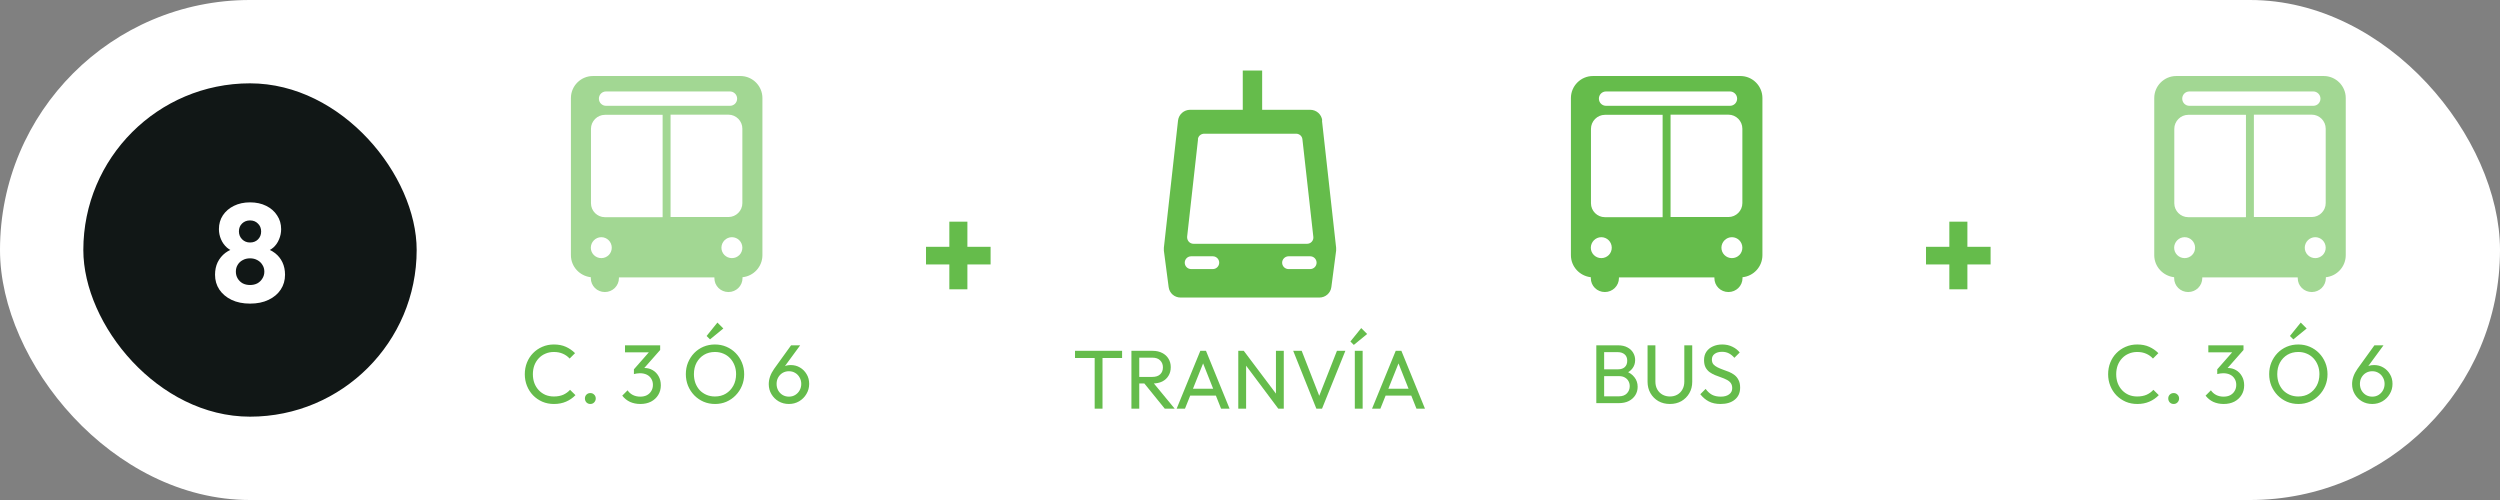 <svg width="360" height="72" viewBox="0 0 360 72" fill="none" xmlns="http://www.w3.org/2000/svg">
<rect x="0" y="0" width="360" height="72" fill="#808080" stroke="none"/>
<rect width="360" height="72" rx="36" fill="white"/>
<rect x="12" y="12" width="48" height="48" rx="24" fill="#111716"/>
<path d="M36.005 43.72C34.991 43.72 34.105 43.54 33.345 43.18C32.598 42.82 32.011 42.327 31.585 41.7C31.171 41.073 30.965 40.36 30.965 39.56C30.965 38.893 31.091 38.293 31.345 37.76C31.611 37.227 31.978 36.78 32.445 36.42C32.925 36.06 33.478 35.813 34.105 35.68L34.045 36.32C33.511 36.2 33.058 35.98 32.685 35.66C32.311 35.327 32.025 34.927 31.825 34.46C31.625 33.993 31.525 33.507 31.525 33C31.525 32.253 31.711 31.593 32.085 31.02C32.471 30.433 33.005 29.973 33.685 29.64C34.365 29.307 35.138 29.14 36.005 29.14C36.885 29.14 37.658 29.307 38.325 29.64C39.005 29.973 39.531 30.433 39.905 31.02C40.291 31.593 40.485 32.253 40.485 33C40.485 33.507 40.385 33.993 40.185 34.46C39.998 34.927 39.718 35.327 39.345 35.66C38.971 35.98 38.518 36.2 37.985 36.32L37.905 35.68C38.545 35.813 39.098 36.06 39.565 36.42C40.045 36.78 40.411 37.227 40.665 37.76C40.918 38.293 41.045 38.893 41.045 39.56C41.045 40.36 40.838 41.073 40.425 41.7C40.011 42.327 39.425 42.82 38.665 43.18C37.918 43.54 37.031 43.72 36.005 43.72ZM36.005 41.04C36.405 41.04 36.758 40.96 37.065 40.8C37.371 40.627 37.611 40.393 37.785 40.1C37.971 39.807 38.065 39.48 38.065 39.12C38.065 38.747 37.971 38.42 37.785 38.14C37.611 37.847 37.371 37.62 37.065 37.46C36.758 37.287 36.405 37.2 36.005 37.2C35.605 37.2 35.251 37.287 34.945 37.46C34.638 37.62 34.398 37.847 34.225 38.14C34.051 38.42 33.965 38.747 33.965 39.12C33.965 39.48 34.051 39.807 34.225 40.1C34.398 40.393 34.638 40.627 34.945 40.8C35.251 40.96 35.605 41.04 36.005 41.04ZM36.005 34.92C36.471 34.92 36.851 34.773 37.145 34.48C37.451 34.173 37.605 33.793 37.605 33.34C37.605 32.873 37.451 32.493 37.145 32.2C36.851 31.893 36.471 31.74 36.005 31.74C35.551 31.74 35.171 31.887 34.865 32.18C34.558 32.473 34.405 32.853 34.405 33.32C34.405 33.773 34.558 34.153 34.865 34.46C35.171 34.767 35.551 34.92 36.005 34.92Z" fill="white"/>
<path opacity="0.6" d="M106.557 10.947H85.379C83.634 10.947 82.212 12.377 82.212 14.115V36.751C82.212 38.401 83.483 39.743 85.077 39.919C85.077 39.963 85.077 40.007 85.077 40.051C85.077 41.173 85.982 42.053 87.102 42.053C88.223 42.053 89.127 41.151 89.127 40.051C89.127 40.007 89.127 39.985 89.127 39.941H102.873C102.873 39.941 102.873 40.007 102.873 40.051C102.873 41.173 103.777 42.053 104.898 42.053C106.018 42.053 106.923 41.151 106.923 40.051C106.923 40.007 106.923 39.963 106.923 39.919C108.517 39.765 109.788 38.401 109.788 36.751V14.115C109.788 12.377 108.366 10.947 106.621 10.947M87.318 13.169H105.113C105.673 13.169 106.147 13.631 106.147 14.203C106.147 14.775 105.695 15.237 105.113 15.237H87.275C86.693 15.237 86.241 14.775 86.241 14.203C86.241 13.631 86.693 13.169 87.275 13.169M86.585 37.169C85.745 37.169 85.077 36.487 85.077 35.673C85.077 34.859 85.745 34.155 86.585 34.155C87.426 34.155 88.093 34.837 88.093 35.673C88.093 36.509 87.426 37.169 86.585 37.169ZM95.418 31.274H87.102C86.004 31.274 85.099 30.372 85.099 29.272V18.559C85.099 17.459 86.004 16.535 87.102 16.535H95.418V31.274ZM105.393 37.169C104.553 37.169 103.885 36.487 103.885 35.673C103.885 34.859 104.553 34.155 105.393 34.155C106.233 34.155 106.901 34.837 106.901 35.673C106.901 36.509 106.233 37.169 105.393 37.169ZM106.901 29.25C106.901 30.35 105.996 31.252 104.898 31.252H96.56V16.513H104.898C105.996 16.513 106.901 17.415 106.901 18.537V29.25Z" fill="#65BC4B"/>
<path d="M79.77 58.173C79.17 58.173 78.614 58.065 78.102 57.849C77.59 57.625 77.142 57.317 76.758 56.925C76.382 56.533 76.09 56.077 75.882 55.557C75.674 55.037 75.57 54.481 75.57 53.889C75.57 53.289 75.674 52.729 75.882 52.209C76.09 51.689 76.382 51.237 76.758 50.853C77.142 50.461 77.586 50.157 78.09 49.941C78.602 49.717 79.158 49.605 79.758 49.605C80.414 49.605 80.99 49.717 81.486 49.941C81.982 50.165 82.422 50.469 82.806 50.853L82.026 51.633C81.762 51.337 81.438 51.105 81.054 50.937C80.678 50.769 80.246 50.685 79.758 50.685C79.318 50.685 78.914 50.765 78.546 50.925C78.178 51.077 77.858 51.297 77.586 51.585C77.314 51.873 77.102 52.213 76.95 52.605C76.806 52.997 76.734 53.425 76.734 53.889C76.734 54.353 76.806 54.781 76.95 55.173C77.102 55.565 77.314 55.905 77.586 56.193C77.858 56.481 78.178 56.705 78.546 56.865C78.914 57.017 79.318 57.093 79.758 57.093C80.278 57.093 80.73 57.009 81.114 56.841C81.498 56.665 81.822 56.429 82.086 56.133L82.866 56.901C82.482 57.301 82.03 57.613 81.51 57.837C80.998 58.061 80.418 58.173 79.77 58.173ZM85.008 58.173C84.784 58.173 84.596 58.097 84.444 57.945C84.3 57.785 84.228 57.597 84.228 57.381C84.228 57.157 84.3 56.973 84.444 56.829C84.596 56.677 84.784 56.601 85.008 56.601C85.232 56.601 85.416 56.677 85.56 56.829C85.712 56.973 85.788 57.157 85.788 57.381C85.788 57.597 85.712 57.785 85.56 57.945C85.416 58.097 85.232 58.173 85.008 58.173ZM92.208 58.173C91.664 58.173 91.168 58.073 90.72 57.873C90.28 57.665 89.908 57.365 89.604 56.973L90.372 56.205C90.556 56.485 90.808 56.709 91.128 56.877C91.448 57.037 91.804 57.117 92.196 57.117C92.564 57.117 92.88 57.049 93.144 56.913C93.416 56.769 93.628 56.569 93.78 56.313C93.94 56.057 94.02 55.761 94.02 55.425C94.02 55.081 93.94 54.785 93.78 54.537C93.628 54.281 93.412 54.085 93.132 53.949C92.852 53.813 92.52 53.745 92.136 53.745C91.992 53.745 91.848 53.757 91.704 53.781C91.56 53.797 91.42 53.825 91.284 53.865L91.764 53.217C91.916 53.145 92.08 53.089 92.256 53.049C92.432 53.009 92.608 52.989 92.784 52.989C93.232 52.989 93.632 53.093 93.984 53.301C94.344 53.509 94.628 53.801 94.836 54.177C95.052 54.553 95.16 54.989 95.16 55.485C95.16 56.013 95.032 56.481 94.776 56.889C94.528 57.289 94.184 57.605 93.744 57.837C93.304 58.061 92.792 58.173 92.208 58.173ZM91.284 53.865V53.181L93.72 50.409L95.064 50.397L92.556 53.241L91.284 53.865ZM90 50.733V49.725H95.064V50.397L94.08 50.733H90ZM102.973 58.173C102.381 58.173 101.829 58.065 101.317 57.849C100.805 57.625 100.357 57.317 99.973 56.925C99.589 56.525 99.289 56.065 99.073 55.545C98.865 55.025 98.761 54.469 98.761 53.877C98.761 53.277 98.865 52.721 99.073 52.209C99.289 51.689 99.585 51.233 99.961 50.841C100.345 50.449 100.789 50.145 101.293 49.929C101.805 49.713 102.357 49.605 102.949 49.605C103.541 49.605 104.089 49.713 104.593 49.929C105.105 50.145 105.553 50.449 105.937 50.841C106.321 51.233 106.621 51.689 106.837 52.209C107.053 52.729 107.161 53.289 107.161 53.889C107.161 54.481 107.053 55.037 106.837 55.557C106.621 56.077 106.321 56.533 105.937 56.925C105.561 57.317 105.117 57.625 104.605 57.849C104.101 58.065 103.557 58.173 102.973 58.173ZM102.949 57.093C103.549 57.093 104.073 56.957 104.521 56.685C104.977 56.405 105.337 56.025 105.601 55.545C105.865 55.057 105.997 54.501 105.997 53.877C105.997 53.413 105.921 52.989 105.769 52.605C105.617 52.213 105.405 51.873 105.133 51.585C104.861 51.297 104.541 51.077 104.173 50.925C103.805 50.765 103.397 50.685 102.949 50.685C102.357 50.685 101.833 50.821 101.377 51.093C100.929 51.365 100.573 51.741 100.309 52.221C100.053 52.701 99.925 53.253 99.925 53.877C99.925 54.341 99.997 54.773 100.141 55.173C100.293 55.565 100.501 55.905 100.765 56.193C101.037 56.473 101.357 56.693 101.725 56.853C102.101 57.013 102.509 57.093 102.949 57.093ZM102.241 48.873L101.749 48.381L103.309 46.449L104.161 47.301L102.241 48.873ZM113.605 58.173C113.053 58.173 112.557 58.045 112.117 57.789C111.685 57.533 111.341 57.189 111.085 56.757C110.829 56.325 110.701 55.845 110.701 55.317C110.701 54.581 110.957 53.849 111.469 53.121L113.917 49.725H115.225L112.717 53.145L112.309 53.361C112.405 53.193 112.521 53.053 112.657 52.941C112.793 52.821 112.961 52.729 113.161 52.665C113.361 52.601 113.597 52.569 113.869 52.569C114.357 52.569 114.797 52.685 115.189 52.917C115.589 53.149 115.909 53.469 116.149 53.877C116.397 54.277 116.521 54.745 116.521 55.281C116.521 55.809 116.389 56.293 116.125 56.733C115.869 57.173 115.517 57.525 115.069 57.789C114.629 58.045 114.141 58.173 113.605 58.173ZM113.605 57.117C113.941 57.117 114.241 57.037 114.505 56.877C114.777 56.709 114.989 56.489 115.141 56.217C115.301 55.937 115.381 55.625 115.381 55.281C115.381 54.937 115.301 54.629 115.141 54.357C114.989 54.077 114.777 53.857 114.505 53.697C114.241 53.537 113.941 53.457 113.605 53.457C113.269 53.457 112.965 53.537 112.693 53.697C112.429 53.857 112.217 54.077 112.057 54.357C111.905 54.629 111.829 54.937 111.829 55.281C111.829 55.625 111.905 55.937 112.057 56.217C112.217 56.497 112.429 56.717 112.693 56.877C112.965 57.037 113.269 57.117 113.605 57.117Z" fill="#65BC4B"/>
<path d="M133.345 38.08V35.54H142.645V38.08H133.345ZM136.705 31.92H139.305V41.66H136.705V31.92Z" fill="#65BC4B"/>
<path d="M190.405 17.345C190.298 16.468 189.568 15.81 188.666 15.81H181.75V10.153H178.958V15.81H171.377C170.497 15.81 169.745 16.468 169.638 17.345L167.597 35.677C167.597 35.808 167.597 35.962 167.597 36.093L168.285 41.334C168.392 42.211 169.122 42.847 170.003 42.847H189.997C190.856 42.847 191.608 42.211 191.716 41.334L192.403 36.093C192.403 35.962 192.403 35.808 192.403 35.677L190.363 17.345H190.405ZM172.494 20.064C172.537 19.582 172.945 19.253 173.418 19.253H186.626C187.12 19.253 187.506 19.604 187.549 20.064L189.117 34.076C189.16 34.339 189.074 34.602 188.902 34.8C188.73 34.997 188.473 35.107 188.215 35.107H171.871C171.614 35.107 171.356 34.997 171.184 34.8C171.012 34.602 170.926 34.339 170.948 34.076L172.516 20.064H172.494ZM174.642 38.747H171.528C171.012 38.747 170.604 38.33 170.604 37.826C170.604 37.321 171.012 36.905 171.528 36.905H174.642C175.157 36.905 175.565 37.321 175.565 37.826C175.565 38.33 175.157 38.747 174.642 38.747ZM188.666 38.747H185.552C185.036 38.747 184.628 38.33 184.628 37.826C184.628 37.321 185.058 36.905 185.552 36.905H188.666C189.181 36.905 189.589 37.321 189.589 37.826C189.589 38.33 189.181 38.747 188.666 38.747Z" fill="#65BC4B"/>
<path d="M157.633 58.847V50.759H158.761V58.847H157.633ZM154.801 51.551V50.519H161.581V51.551H154.801ZM163.681 55.223V54.275H165.937C166.425 54.275 166.801 54.151 167.065 53.903C167.329 53.655 167.461 53.319 167.461 52.895C167.461 52.495 167.329 52.163 167.065 51.899C166.809 51.635 166.437 51.503 165.949 51.503H163.681V50.519H165.985C166.513 50.519 166.973 50.623 167.365 50.831C167.757 51.031 168.057 51.307 168.265 51.659C168.481 52.011 168.589 52.415 168.589 52.871C168.589 53.343 168.481 53.755 168.265 54.107C168.057 54.459 167.757 54.735 167.365 54.935C166.973 55.127 166.513 55.223 165.985 55.223H163.681ZM162.925 58.847V50.519H164.053V58.847H162.925ZM167.725 58.847L164.701 55.115L165.769 54.743L169.153 58.847H167.725ZM169.438 58.847L172.846 50.519H173.662L177.058 58.847H175.834L173.038 51.803H173.458L170.638 58.847H169.438ZM171.058 56.963V55.979H175.438V56.963H171.058ZM178.312 58.847V50.519H179.104L179.44 51.827V58.847H178.312ZM184.072 58.847L178.96 52.019L179.104 50.519L184.228 57.335L184.072 58.847ZM184.072 58.847L183.736 57.611V50.519H184.864V58.847H184.072ZM189.556 58.847L186.22 50.519H187.444L190.192 57.563H189.748L192.52 50.519H193.732L190.372 58.847H189.556ZM195.093 58.847V50.519H196.221V58.847H195.093ZM194.949 49.667L194.457 49.175L196.017 47.243L196.869 48.095L194.949 49.667ZM197.575 58.847L200.983 50.519H201.799L205.195 58.847H203.971L201.175 51.803H201.595L198.775 58.847H197.575ZM199.195 56.963V55.979H203.575V56.963H199.195Z" fill="#65BC4B"/>
<path d="M250.557 10.947H229.379C227.634 10.947 226.212 12.377 226.212 14.115V36.751C226.212 38.401 227.483 39.743 229.077 39.919C229.077 39.963 229.077 40.007 229.077 40.051C229.077 41.173 229.982 42.053 231.102 42.053C232.223 42.053 233.128 41.151 233.128 40.051C233.128 40.007 233.128 39.985 233.128 39.941H246.873C246.873 39.941 246.873 40.007 246.873 40.051C246.873 41.173 247.777 42.053 248.898 42.053C250.018 42.053 250.923 41.151 250.923 40.051C250.923 40.007 250.923 39.963 250.923 39.919C252.517 39.765 253.788 38.401 253.788 36.751V14.115C253.788 12.377 252.366 10.947 250.621 10.947M231.318 13.169H249.113C249.673 13.169 250.147 13.631 250.147 14.203C250.147 14.775 249.695 15.237 249.113 15.237H231.275C230.693 15.237 230.241 14.775 230.241 14.203C230.241 13.631 230.693 13.169 231.275 13.169M230.585 37.169C229.745 37.169 229.077 36.487 229.077 35.673C229.077 34.859 229.745 34.155 230.585 34.155C231.426 34.155 232.093 34.837 232.093 35.673C232.093 36.509 231.426 37.169 230.585 37.169ZM239.418 31.274H231.102C230.004 31.274 229.099 30.372 229.099 29.272V18.559C229.099 17.459 230.004 16.535 231.102 16.535H239.418V31.274ZM249.393 37.169C248.553 37.169 247.885 36.487 247.885 35.673C247.885 34.859 248.553 34.155 249.393 34.155C250.233 34.155 250.901 34.837 250.901 35.673C250.901 36.509 250.233 37.169 249.393 37.169ZM250.901 29.25C250.901 30.35 249.996 31.252 248.898 31.252H240.56V16.513H248.898C249.996 16.513 250.901 17.415 250.901 18.537V29.25Z" fill="#65BC4B"/>
<path d="M230.625 58.053V57.069H233.145C233.625 57.069 234.001 56.929 234.273 56.649C234.545 56.361 234.681 56.017 234.681 55.617C234.681 55.345 234.621 55.101 234.501 54.885C234.381 54.661 234.205 54.485 233.973 54.357C233.749 54.229 233.485 54.165 233.181 54.165H230.625V53.181H233.013C233.413 53.181 233.729 53.077 233.961 52.869C234.201 52.653 234.321 52.345 234.321 51.945C234.321 51.545 234.197 51.241 233.949 51.033C233.701 50.817 233.373 50.709 232.965 50.709H230.625V49.725H232.989C233.533 49.725 233.985 49.825 234.345 50.025C234.713 50.217 234.989 50.473 235.173 50.793C235.365 51.113 235.461 51.465 235.461 51.849C235.461 52.297 235.337 52.689 235.089 53.025C234.849 53.361 234.493 53.625 234.021 53.817L234.117 53.457C234.653 53.649 235.069 53.941 235.365 54.333C235.669 54.717 235.821 55.173 235.821 55.701C235.821 56.141 235.713 56.537 235.497 56.889C235.281 57.241 234.969 57.525 234.561 57.741C234.161 57.949 233.669 58.053 233.085 58.053H230.625ZM229.869 58.053V49.725H230.997V58.053H229.869ZM240.465 58.173C239.849 58.173 239.297 58.037 238.809 57.765C238.329 57.485 237.949 57.105 237.669 56.625C237.389 56.137 237.249 55.585 237.249 54.969V49.725H238.377V54.945C238.377 55.385 238.469 55.765 238.653 56.085C238.837 56.405 239.085 56.653 239.397 56.829C239.717 57.005 240.073 57.093 240.465 57.093C240.873 57.093 241.229 57.005 241.533 56.829C241.845 56.653 242.089 56.405 242.265 56.085C242.449 55.765 242.541 55.389 242.541 54.957V49.725H243.681V54.981C243.681 55.597 243.541 56.145 243.261 56.625C242.981 57.105 242.601 57.485 242.121 57.765C241.641 58.037 241.089 58.173 240.465 58.173ZM247.759 58.173C247.103 58.173 246.543 58.053 246.079 57.813C245.615 57.573 245.203 57.225 244.843 56.769L245.611 56.001C245.875 56.369 246.179 56.649 246.523 56.841C246.867 57.025 247.291 57.117 247.795 57.117C248.291 57.117 248.687 57.009 248.983 56.793C249.287 56.577 249.439 56.281 249.439 55.905C249.439 55.593 249.367 55.341 249.223 55.149C249.079 54.957 248.883 54.801 248.635 54.681C248.395 54.553 248.131 54.441 247.843 54.345C247.555 54.241 247.267 54.133 246.979 54.021C246.691 53.901 246.427 53.757 246.187 53.589C245.947 53.413 245.751 53.185 245.599 52.905C245.455 52.625 245.383 52.273 245.383 51.849C245.383 51.377 245.495 50.977 245.719 50.649C245.951 50.313 246.263 50.057 246.655 49.881C247.055 49.697 247.503 49.605 247.999 49.605C248.543 49.605 249.031 49.713 249.463 49.929C249.895 50.137 250.247 50.413 250.519 50.757L249.751 51.525C249.503 51.237 249.235 51.021 248.947 50.877C248.667 50.733 248.343 50.661 247.975 50.661C247.527 50.661 247.171 50.761 246.907 50.961C246.643 51.153 246.511 51.425 246.511 51.777C246.511 52.057 246.583 52.285 246.727 52.461C246.879 52.629 247.075 52.773 247.315 52.893C247.555 53.013 247.819 53.125 248.107 53.229C248.403 53.325 248.695 53.433 248.983 53.553C249.271 53.673 249.535 53.825 249.775 54.009C250.015 54.193 250.207 54.433 250.351 54.729C250.503 55.017 250.579 55.381 250.579 55.821C250.579 56.557 250.323 57.133 249.811 57.549C249.307 57.965 248.623 58.173 247.759 58.173Z" fill="#65BC4B"/>
<path d="M277.345 38.08V35.54H286.645V38.08H277.345ZM280.705 31.92H283.305V41.66H280.705V31.92Z" fill="#65BC4B"/>
<path opacity="0.6" d="M334.557 10.947H313.379C311.634 10.947 310.212 12.377 310.212 14.115V36.751C310.212 38.401 311.483 39.743 313.077 39.919C313.077 39.963 313.077 40.007 313.077 40.051C313.077 41.173 313.982 42.053 315.102 42.053C316.223 42.053 317.128 41.151 317.128 40.051C317.128 40.007 317.128 39.985 317.128 39.941H330.873C330.873 39.941 330.873 40.007 330.873 40.051C330.873 41.173 331.777 42.053 332.898 42.053C334.018 42.053 334.923 41.151 334.923 40.051C334.923 40.007 334.923 39.963 334.923 39.919C336.517 39.765 337.788 38.401 337.788 36.751V14.115C337.788 12.377 336.366 10.947 334.621 10.947M315.318 13.169H333.113C333.673 13.169 334.147 13.631 334.147 14.203C334.147 14.775 333.695 15.237 333.113 15.237H315.275C314.693 15.237 314.241 14.775 314.241 14.203C314.241 13.631 314.693 13.169 315.275 13.169M314.585 37.169C313.745 37.169 313.077 36.487 313.077 35.673C313.077 34.859 313.745 34.155 314.585 34.155C315.426 34.155 316.093 34.837 316.093 35.673C316.093 36.509 315.426 37.169 314.585 37.169ZM323.418 31.274H315.102C314.004 31.274 313.099 30.372 313.099 29.272V18.559C313.099 17.459 314.004 16.535 315.102 16.535H323.418V31.274ZM333.393 37.169C332.553 37.169 331.885 36.487 331.885 35.673C331.885 34.859 332.553 34.155 333.393 34.155C334.233 34.155 334.901 34.837 334.901 35.673C334.901 36.509 334.233 37.169 333.393 37.169ZM334.901 29.25C334.901 30.35 333.996 31.252 332.898 31.252H324.56V16.513H332.898C333.996 16.513 334.901 17.415 334.901 18.537V29.25Z" fill="#65BC4B"/>
<path d="M307.77 58.173C307.17 58.173 306.614 58.065 306.102 57.849C305.59 57.625 305.142 57.317 304.758 56.925C304.382 56.533 304.09 56.077 303.882 55.557C303.674 55.037 303.57 54.481 303.57 53.889C303.57 53.289 303.674 52.729 303.882 52.209C304.09 51.689 304.382 51.237 304.758 50.853C305.142 50.461 305.586 50.157 306.09 49.941C306.602 49.717 307.158 49.605 307.758 49.605C308.414 49.605 308.99 49.717 309.486 49.941C309.982 50.165 310.422 50.469 310.806 50.853L310.026 51.633C309.762 51.337 309.438 51.105 309.054 50.937C308.678 50.769 308.246 50.685 307.758 50.685C307.318 50.685 306.914 50.765 306.546 50.925C306.178 51.077 305.858 51.297 305.586 51.585C305.314 51.873 305.102 52.213 304.95 52.605C304.806 52.997 304.734 53.425 304.734 53.889C304.734 54.353 304.806 54.781 304.95 55.173C305.102 55.565 305.314 55.905 305.586 56.193C305.858 56.481 306.178 56.705 306.546 56.865C306.914 57.017 307.318 57.093 307.758 57.093C308.278 57.093 308.73 57.009 309.114 56.841C309.498 56.665 309.822 56.429 310.086 56.133L310.866 56.901C310.482 57.301 310.03 57.613 309.51 57.837C308.998 58.061 308.418 58.173 307.77 58.173ZM313.008 58.173C312.784 58.173 312.596 58.097 312.444 57.945C312.3 57.785 312.228 57.597 312.228 57.381C312.228 57.157 312.3 56.973 312.444 56.829C312.596 56.677 312.784 56.601 313.008 56.601C313.232 56.601 313.416 56.677 313.56 56.829C313.712 56.973 313.788 57.157 313.788 57.381C313.788 57.597 313.712 57.785 313.56 57.945C313.416 58.097 313.232 58.173 313.008 58.173ZM320.208 58.173C319.664 58.173 319.168 58.073 318.72 57.873C318.28 57.665 317.908 57.365 317.604 56.973L318.372 56.205C318.556 56.485 318.808 56.709 319.128 56.877C319.448 57.037 319.804 57.117 320.196 57.117C320.564 57.117 320.88 57.049 321.144 56.913C321.416 56.769 321.628 56.569 321.78 56.313C321.94 56.057 322.02 55.761 322.02 55.425C322.02 55.081 321.94 54.785 321.78 54.537C321.628 54.281 321.412 54.085 321.132 53.949C320.852 53.813 320.52 53.745 320.136 53.745C319.992 53.745 319.848 53.757 319.704 53.781C319.56 53.797 319.42 53.825 319.284 53.865L319.764 53.217C319.916 53.145 320.08 53.089 320.256 53.049C320.432 53.009 320.608 52.989 320.784 52.989C321.232 52.989 321.632 53.093 321.984 53.301C322.344 53.509 322.628 53.801 322.836 54.177C323.052 54.553 323.16 54.989 323.16 55.485C323.16 56.013 323.032 56.481 322.776 56.889C322.528 57.289 322.184 57.605 321.744 57.837C321.304 58.061 320.792 58.173 320.208 58.173ZM319.284 53.865V53.181L321.72 50.409L323.064 50.397L320.556 53.241L319.284 53.865ZM318 50.733V49.725H323.064V50.397L322.08 50.733H318ZM330.973 58.173C330.381 58.173 329.829 58.065 329.317 57.849C328.805 57.625 328.357 57.317 327.973 56.925C327.589 56.525 327.289 56.065 327.073 55.545C326.865 55.025 326.761 54.469 326.761 53.877C326.761 53.277 326.865 52.721 327.073 52.209C327.289 51.689 327.585 51.233 327.961 50.841C328.345 50.449 328.789 50.145 329.293 49.929C329.805 49.713 330.357 49.605 330.949 49.605C331.541 49.605 332.089 49.713 332.593 49.929C333.105 50.145 333.553 50.449 333.937 50.841C334.321 51.233 334.621 51.689 334.837 52.209C335.053 52.729 335.161 53.289 335.161 53.889C335.161 54.481 335.053 55.037 334.837 55.557C334.621 56.077 334.321 56.533 333.937 56.925C333.561 57.317 333.117 57.625 332.605 57.849C332.101 58.065 331.557 58.173 330.973 58.173ZM330.949 57.093C331.549 57.093 332.073 56.957 332.521 56.685C332.977 56.405 333.337 56.025 333.601 55.545C333.865 55.057 333.997 54.501 333.997 53.877C333.997 53.413 333.921 52.989 333.769 52.605C333.617 52.213 333.405 51.873 333.133 51.585C332.861 51.297 332.541 51.077 332.173 50.925C331.805 50.765 331.397 50.685 330.949 50.685C330.357 50.685 329.833 50.821 329.377 51.093C328.929 51.365 328.573 51.741 328.309 52.221C328.053 52.701 327.925 53.253 327.925 53.877C327.925 54.341 327.997 54.773 328.141 55.173C328.293 55.565 328.501 55.905 328.765 56.193C329.037 56.473 329.357 56.693 329.725 56.853C330.101 57.013 330.509 57.093 330.949 57.093ZM330.241 48.873L329.749 48.381L331.309 46.449L332.161 47.301L330.241 48.873ZM341.605 58.173C341.053 58.173 340.557 58.045 340.117 57.789C339.685 57.533 339.341 57.189 339.085 56.757C338.829 56.325 338.701 55.845 338.701 55.317C338.701 54.581 338.957 53.849 339.469 53.121L341.917 49.725H343.225L340.717 53.145L340.309 53.361C340.405 53.193 340.521 53.053 340.657 52.941C340.793 52.821 340.961 52.729 341.161 52.665C341.361 52.601 341.597 52.569 341.869 52.569C342.357 52.569 342.797 52.685 343.189 52.917C343.589 53.149 343.909 53.469 344.149 53.877C344.397 54.277 344.521 54.745 344.521 55.281C344.521 55.809 344.389 56.293 344.125 56.733C343.869 57.173 343.517 57.525 343.069 57.789C342.629 58.045 342.141 58.173 341.605 58.173ZM341.605 57.117C341.941 57.117 342.241 57.037 342.505 56.877C342.777 56.709 342.989 56.489 343.141 56.217C343.301 55.937 343.381 55.625 343.381 55.281C343.381 54.937 343.301 54.629 343.141 54.357C342.989 54.077 342.777 53.857 342.505 53.697C342.241 53.537 341.941 53.457 341.605 53.457C341.269 53.457 340.965 53.537 340.693 53.697C340.429 53.857 340.217 54.077 340.057 54.357C339.905 54.629 339.829 54.937 339.829 55.281C339.829 55.625 339.905 55.937 340.057 56.217C340.217 56.497 340.429 56.717 340.693 56.877C340.965 57.037 341.269 57.117 341.605 57.117Z" fill="#65BC4B"/>
</svg>
